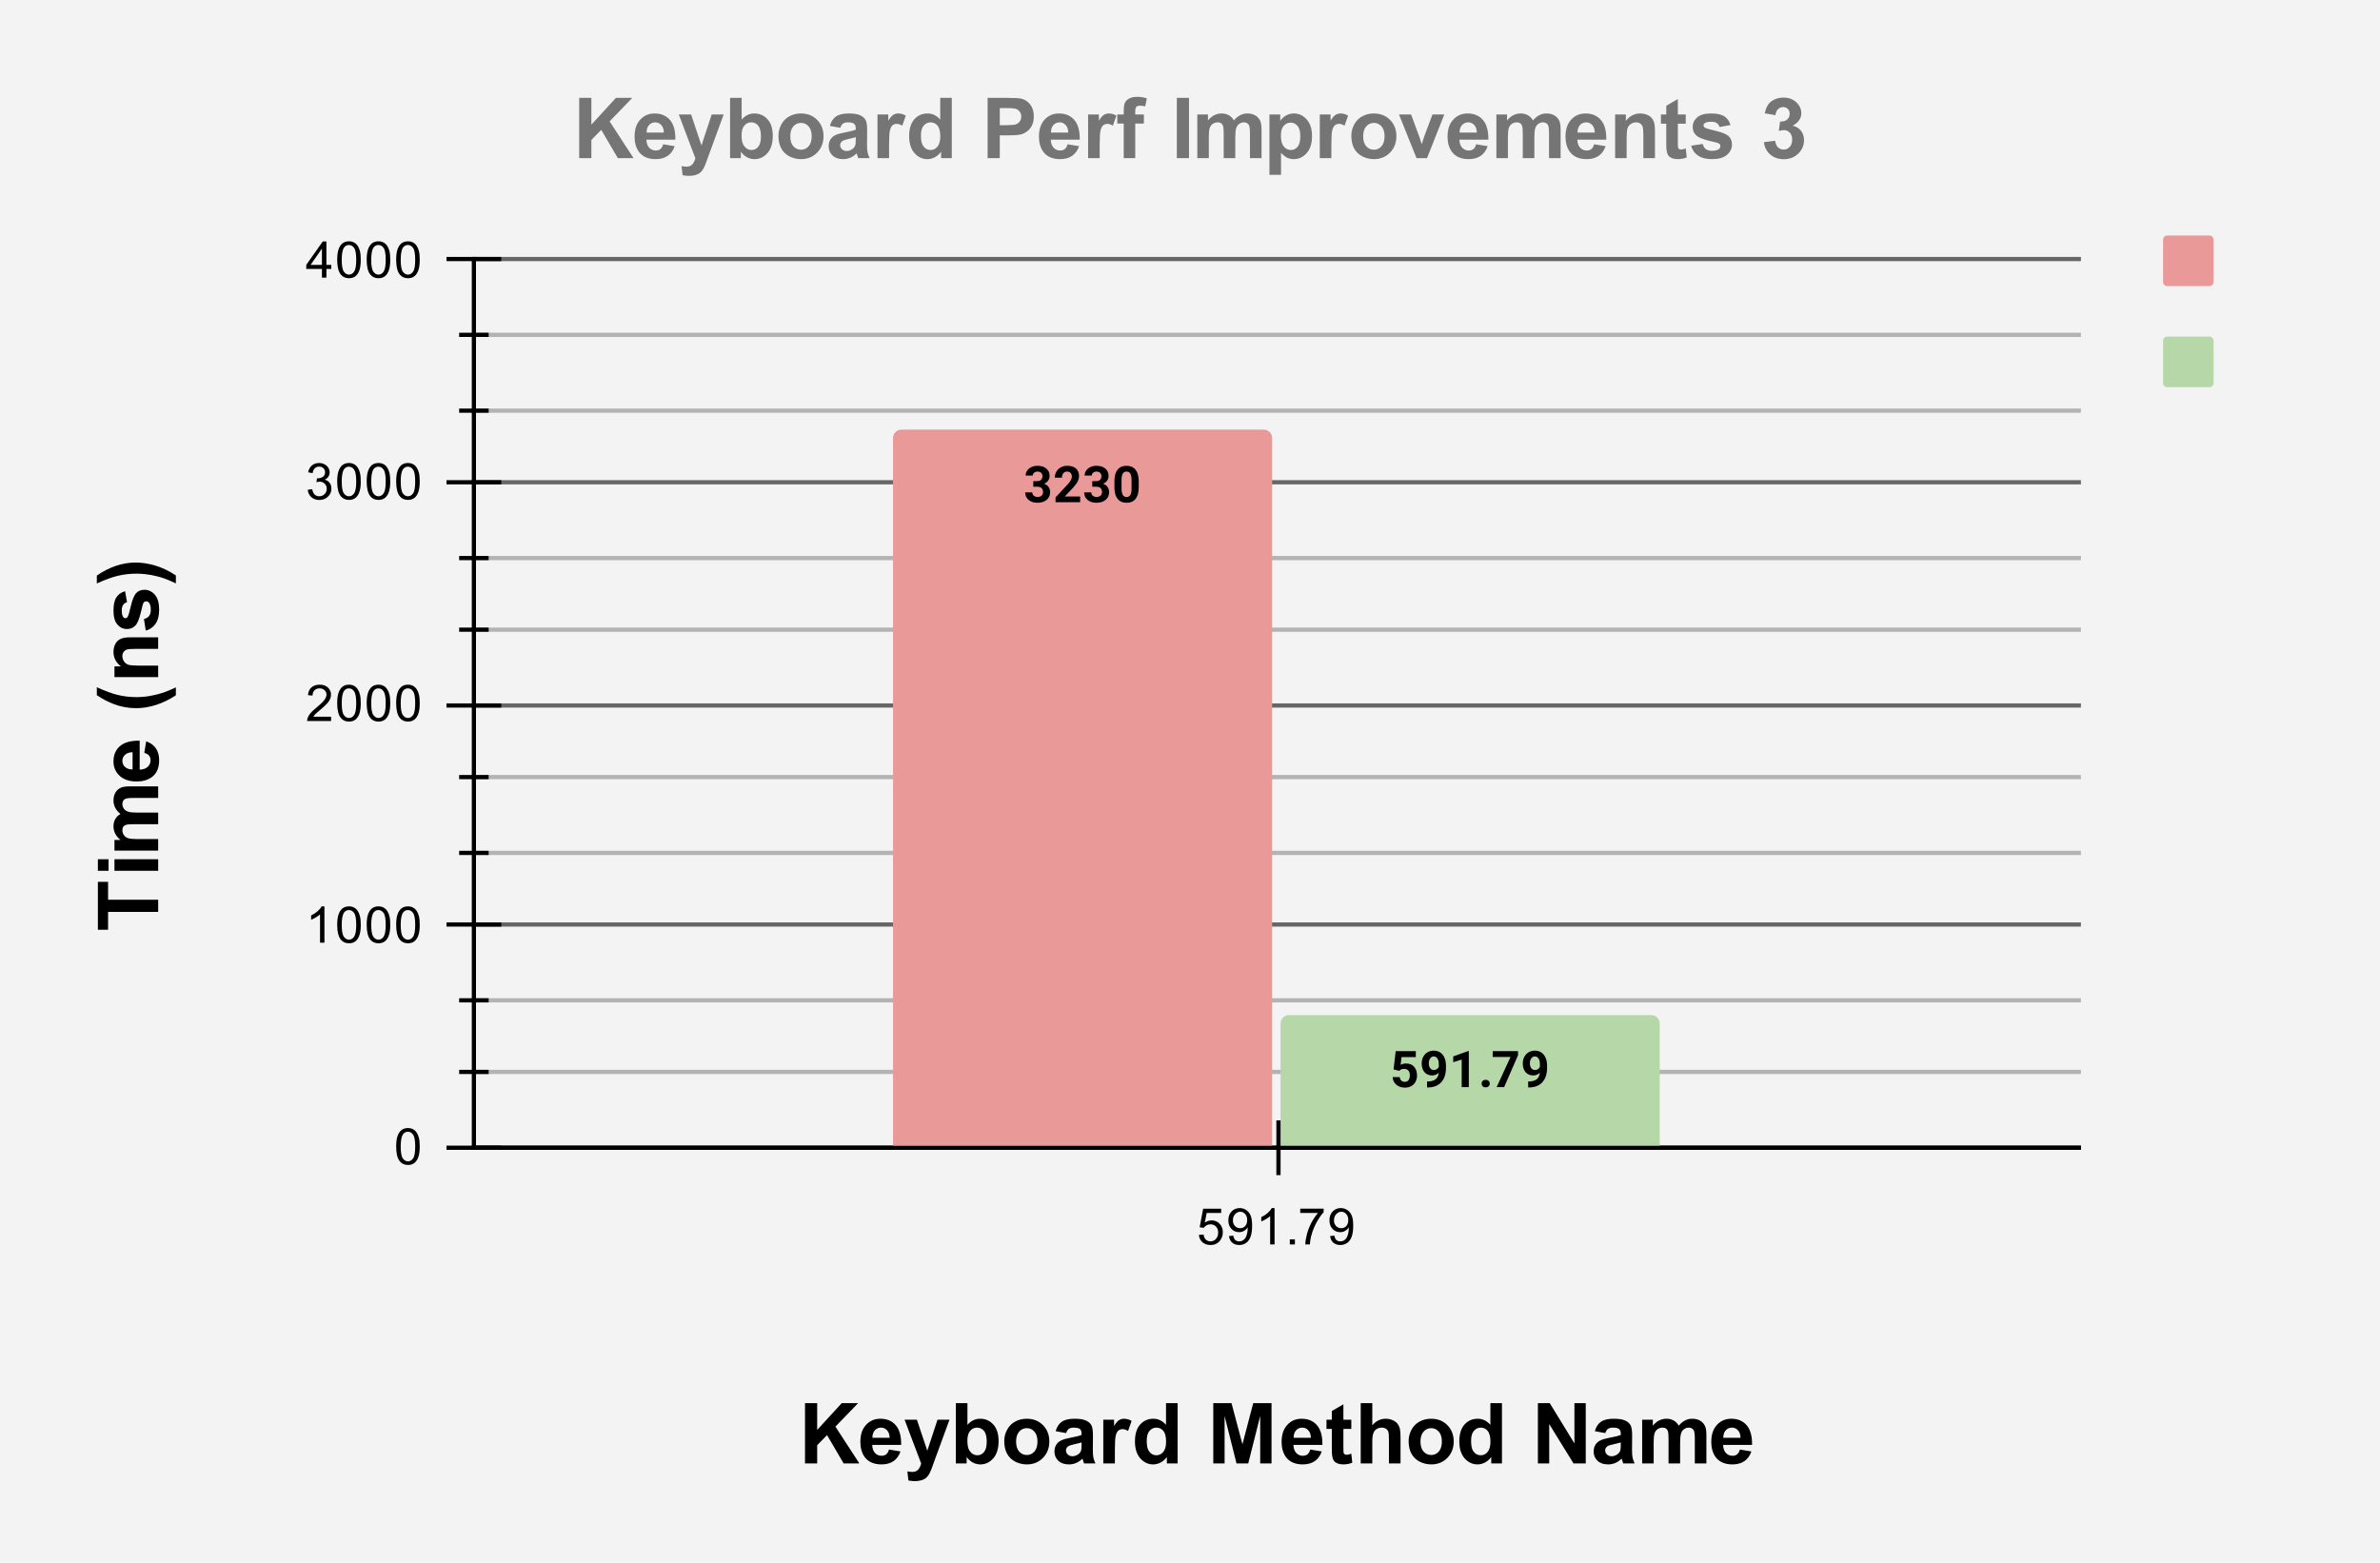 <svg version="1.1" viewBox="0.0 0.0 565.0 371.0" fill="none" stroke="none" stroke-linecap="square" stroke-miterlimit="10" width="565" height="371" xmlns:xlink="http://www.w3.org/1999/xlink" xmlns="http://www.w3.org/2000/svg"><path fill="#f3f3f3" d="M0 0L565.0 0L565.0 371.0L0 371.0L0 0Z" fill-rule="nonzero"/><path stroke="#272727" stroke-width="1.0" stroke-linecap="butt" d="M112.5 272.5L493.5 272.5" fill-rule="nonzero"/><path stroke="#666666" stroke-width="1.0" stroke-linecap="butt" d="M112.5 219.5L493.5 219.5" fill-rule="nonzero"/><path stroke="#666666" stroke-width="1.0" stroke-linecap="butt" d="M112.5 167.5L493.5 167.5" fill-rule="nonzero"/><path stroke="#666666" stroke-width="1.0" stroke-linecap="butt" d="M112.5 114.5L493.5 114.5" fill-rule="nonzero"/><path stroke="#666666" stroke-width="1.0" stroke-linecap="butt" d="M112.5 61.5L493.5 61.5" fill-rule="nonzero"/><path stroke="#b3b3b3" stroke-width="1.0" stroke-linecap="butt" d="M112.5 254.5L493.5 254.5" fill-rule="nonzero"/><path stroke="#b3b3b3" stroke-width="1.0" stroke-linecap="butt" d="M112.5 237.5L493.5 237.5" fill-rule="nonzero"/><path stroke="#b3b3b3" stroke-width="1.0" stroke-linecap="butt" d="M112.5 202.5L493.5 202.5" fill-rule="nonzero"/><path stroke="#b3b3b3" stroke-width="1.0" stroke-linecap="butt" d="M112.5 184.5L493.5 184.5" fill-rule="nonzero"/><path stroke="#b3b3b3" stroke-width="1.0" stroke-linecap="butt" d="M112.5 149.5L493.5 149.5" fill-rule="nonzero"/><path stroke="#b3b3b3" stroke-width="1.0" stroke-linecap="butt" d="M112.5 132.5L493.5 132.5" fill-rule="nonzero"/><path stroke="#b3b3b3" stroke-width="1.0" stroke-linecap="butt" d="M112.5 97.5L493.5 97.5" fill-rule="nonzero"/><path stroke="#b3b3b3" stroke-width="1.0" stroke-linecap="butt" d="M112.5 79.5L493.5 79.5" fill-rule="nonzero"/><path stroke="#000000" stroke-width="1.0" stroke-linecap="butt" d="M493.5 272.5L112.5 272.5" fill-rule="nonzero"/><path stroke="#000000" stroke-width="1.0" stroke-linecap="butt" d="M112.5 272.5L112.5 61.5" fill-rule="nonzero"/><clipPath id="id_0"><path d="M112.55 61.917L493.66 61.917L493.66 272.45L112.55 272.45L112.55 61.917Z" clip-rule="nonzero"/></clipPath><path stroke="#000000" stroke-width="2.0" stroke-linecap="butt" stroke-opacity="0.0" clip-path="url(#id_0)" d="M302.0 272.0L212.0 272.0L212.0 104.0C212.0 102.895 212.895 102.0 214.0 102.0L300.0 102.0C301.105 102.0 302.0 102.895 302.0 104.0Z" fill-rule="nonzero"/><path fill="#ea9999" clip-path="url(#id_0)" d="M302.0 272.0L212.0 272.0L212.0 104.0C212.0 102.895 212.895 102.0 214.0 102.0L300.0 102.0C301.105 102.0 302.0 102.895 302.0 104.0Z" fill-rule="nonzero"/><path stroke="#000000" stroke-width="2.0" stroke-linecap="butt" stroke-opacity="0.0" clip-path="url(#id_0)" d="M394.0 272.0L304.0 272.0L304.0 243.0C304.0 241.895 304.895 241.0 306.0 241.0L392.0 241.0C393.105 241.0 394.0 241.895 394.0 243.0Z" fill-rule="nonzero"/><path fill="#b6d7a8" clip-path="url(#id_0)" d="M394.0 272.0L304.0 272.0L304.0 243.0C304.0 241.895 304.895 241.0 306.0 241.0L392.0 241.0C393.105 241.0 394.0 241.895 394.0 243.0Z" fill-rule="nonzero"/><path stroke="#000000" stroke-width="1.0" stroke-linecap="butt" d="M303.5 278.5L303.5 266.5" fill-rule="nonzero"/><path stroke="#000000" stroke-width="1.0" stroke-linecap="butt" d="M109.5 254.5L115.5 254.5" fill-rule="nonzero"/><path stroke="#000000" stroke-width="1.0" stroke-linecap="butt" d="M109.5 237.5L115.5 237.5" fill-rule="nonzero"/><path stroke="#000000" stroke-width="1.0" stroke-linecap="butt" d="M109.5 202.5L115.5 202.5" fill-rule="nonzero"/><path stroke="#000000" stroke-width="1.0" stroke-linecap="butt" d="M109.5 184.5L115.5 184.5" fill-rule="nonzero"/><path stroke="#000000" stroke-width="1.0" stroke-linecap="butt" d="M109.5 149.5L115.5 149.5" fill-rule="nonzero"/><path stroke="#000000" stroke-width="1.0" stroke-linecap="butt" d="M109.5 132.5L115.5 132.5" fill-rule="nonzero"/><path stroke="#000000" stroke-width="1.0" stroke-linecap="butt" d="M109.5 97.5L115.5 97.5" fill-rule="nonzero"/><path stroke="#000000" stroke-width="1.0" stroke-linecap="butt" d="M109.5 79.5L115.5 79.5" fill-rule="nonzero"/><path stroke="#000000" stroke-width="1.0" stroke-linecap="butt" d="M106.5 272.5L118.5 272.5" fill-rule="nonzero"/><path stroke="#000000" stroke-width="1.0" stroke-linecap="butt" d="M106.5 219.5L118.5 219.5" fill-rule="nonzero"/><path stroke="#000000" stroke-width="1.0" stroke-linecap="butt" d="M106.5 167.5L118.5 167.5" fill-rule="nonzero"/><path stroke="#000000" stroke-width="1.0" stroke-linecap="butt" d="M106.5 114.5L118.5 114.5" fill-rule="nonzero"/><path stroke="#000000" stroke-width="1.0" stroke-linecap="butt" d="M106.5 61.5L118.5 61.5" fill-rule="nonzero"/><path stroke="#ea9999" stroke-width="3.0" stroke-linejoin="round" stroke-linecap="round" d="M245.297 114.229L246.203 114.229Q246.844 114.229 247.156 113.916Q247.469 113.588 247.469 113.057Q247.469 112.541 247.156 112.26Q246.859 111.963 246.312 111.963Q245.828 111.963 245.5 112.229Q245.172 112.494 245.172 112.916L243.484 112.916Q243.484 112.26 243.844 111.729Q244.203 111.197 244.844 110.901Q245.5 110.588 246.281 110.588Q247.625 110.588 248.391 111.244Q249.172 111.885 249.172 113.026Q249.172 113.619 248.812 114.119Q248.453 114.604 247.875 114.854Q248.594 115.119 248.938 115.635Q249.297 116.151 249.297 116.854Q249.297 117.994 248.469 118.682Q247.641 119.369 246.281 119.369Q245.0 119.369 244.188 118.697Q243.375 118.01 243.375 116.901L245.062 116.901Q245.062 117.385 245.422 117.697Q245.797 117.994 246.312 117.994Q246.922 117.994 247.266 117.682Q247.609 117.354 247.609 116.822Q247.609 115.557 246.203 115.557L245.297 115.557L245.297 114.229ZM256.422 119.244L250.578 119.244L250.578 118.088L253.344 115.135Q253.906 114.526 254.172 114.057Q254.453 113.588 254.453 113.182Q254.453 112.604 254.156 112.291Q253.875 111.963 253.344 111.963Q252.766 111.963 252.438 112.354Q252.109 112.744 252.109 113.401L250.406 113.401Q250.406 112.619 250.781 111.979Q251.156 111.322 251.828 110.963Q252.516 110.588 253.375 110.588Q254.688 110.588 255.422 111.229Q256.156 111.854 256.156 113.01Q256.156 113.651 255.828 114.307Q255.5 114.963 254.703 115.838L252.766 117.885L256.422 117.885L256.422 119.244ZM259.297 114.229L260.203 114.229Q260.844 114.229 261.156 113.916Q261.469 113.588 261.469 113.057Q261.469 112.541 261.156 112.26Q260.859 111.963 260.312 111.963Q259.828 111.963 259.5 112.229Q259.172 112.494 259.172 112.916L257.484 112.916Q257.484 112.26 257.844 111.729Q258.203 111.197 258.844 110.901Q259.5 110.588 260.281 110.588Q261.625 110.588 262.391 111.244Q263.172 111.885 263.172 113.026Q263.172 113.619 262.812 114.119Q262.453 114.604 261.875 114.854Q262.594 115.119 262.938 115.635Q263.297 116.151 263.297 116.854Q263.297 117.994 262.469 118.682Q261.641 119.369 260.281 119.369Q259.0 119.369 258.188 118.697Q257.375 118.01 257.375 116.901L259.062 116.901Q259.062 117.385 259.422 117.697Q259.797 117.994 260.312 117.994Q260.922 117.994 261.266 117.682Q261.609 117.354 261.609 116.822Q261.609 115.557 260.203 115.557L259.297 115.557L259.297 114.229ZM270.328 115.713Q270.328 117.479 269.594 118.432Q268.859 119.369 267.453 119.369Q266.047 119.369 265.312 118.447Q264.578 117.526 264.562 115.807L264.562 114.229Q264.562 112.447 265.297 111.526Q266.047 110.588 267.438 110.588Q268.828 110.588 269.562 111.51Q270.312 112.432 270.328 114.151L270.328 115.713ZM268.625 113.994Q268.625 112.932 268.328 112.447Q268.047 111.963 267.438 111.963Q266.844 111.963 266.547 112.432Q266.266 112.885 266.25 113.869L266.25 115.932Q266.25 116.979 266.531 117.494Q266.812 117.994 267.453 117.994Q268.062 117.994 268.344 117.51Q268.625 117.026 268.625 116.026L268.625 113.994Z" fill-rule="nonzero"/><path fill="#000000" d="M245.297 114.229L246.203 114.229Q246.844 114.229 247.156 113.916Q247.469 113.588 247.469 113.057Q247.469 112.541 247.156 112.26Q246.859 111.963 246.312 111.963Q245.828 111.963 245.5 112.229Q245.172 112.494 245.172 112.916L243.484 112.916Q243.484 112.26 243.844 111.729Q244.203 111.197 244.844 110.901Q245.5 110.588 246.281 110.588Q247.625 110.588 248.391 111.244Q249.172 111.885 249.172 113.026Q249.172 113.619 248.812 114.119Q248.453 114.604 247.875 114.854Q248.594 115.119 248.938 115.635Q249.297 116.151 249.297 116.854Q249.297 117.994 248.469 118.682Q247.641 119.369 246.281 119.369Q245.0 119.369 244.188 118.697Q243.375 118.01 243.375 116.901L245.062 116.901Q245.062 117.385 245.422 117.697Q245.797 117.994 246.312 117.994Q246.922 117.994 247.266 117.682Q247.609 117.354 247.609 116.822Q247.609 115.557 246.203 115.557L245.297 115.557L245.297 114.229ZM256.422 119.244L250.578 119.244L250.578 118.088L253.344 115.135Q253.906 114.526 254.172 114.057Q254.453 113.588 254.453 113.182Q254.453 112.604 254.156 112.291Q253.875 111.963 253.344 111.963Q252.766 111.963 252.438 112.354Q252.109 112.744 252.109 113.401L250.406 113.401Q250.406 112.619 250.781 111.979Q251.156 111.322 251.828 110.963Q252.516 110.588 253.375 110.588Q254.688 110.588 255.422 111.229Q256.156 111.854 256.156 113.01Q256.156 113.651 255.828 114.307Q255.5 114.963 254.703 115.838L252.766 117.885L256.422 117.885L256.422 119.244ZM259.297 114.229L260.203 114.229Q260.844 114.229 261.156 113.916Q261.469 113.588 261.469 113.057Q261.469 112.541 261.156 112.26Q260.859 111.963 260.312 111.963Q259.828 111.963 259.5 112.229Q259.172 112.494 259.172 112.916L257.484 112.916Q257.484 112.26 257.844 111.729Q258.203 111.197 258.844 110.901Q259.5 110.588 260.281 110.588Q261.625 110.588 262.391 111.244Q263.172 111.885 263.172 113.026Q263.172 113.619 262.812 114.119Q262.453 114.604 261.875 114.854Q262.594 115.119 262.938 115.635Q263.297 116.151 263.297 116.854Q263.297 117.994 262.469 118.682Q261.641 119.369 260.281 119.369Q259.0 119.369 258.188 118.697Q257.375 118.01 257.375 116.901L259.062 116.901Q259.062 117.385 259.422 117.697Q259.797 117.994 260.312 117.994Q260.922 117.994 261.266 117.682Q261.609 117.354 261.609 116.822Q261.609 115.557 260.203 115.557L259.297 115.557L259.297 114.229ZM270.328 115.713Q270.328 117.479 269.594 118.432Q268.859 119.369 267.453 119.369Q266.047 119.369 265.312 118.447Q264.578 117.526 264.562 115.807L264.562 114.229Q264.562 112.447 265.297 111.526Q266.047 110.588 267.438 110.588Q268.828 110.588 269.562 111.51Q270.312 112.432 270.328 114.151L270.328 115.713ZM268.625 113.994Q268.625 112.932 268.328 112.447Q268.047 111.963 267.438 111.963Q266.844 111.963 266.547 112.432Q266.266 112.885 266.25 113.869L266.25 115.932Q266.25 116.979 266.531 117.494Q266.812 117.994 267.453 117.994Q268.062 117.994 268.344 117.51Q268.625 117.026 268.625 116.026L268.625 113.994Z" fill-rule="nonzero"/><path stroke="#b6d7a8" stroke-width="3.0" stroke-linejoin="round" stroke-linecap="round" d="M330.828 253.899L331.328 249.571L336.109 249.571L336.109 250.977L332.719 250.977L332.5 252.821Q333.109 252.493 333.781 252.493Q335.0 252.493 335.688 253.258Q336.391 254.008 336.391 255.368Q336.391 256.196 336.031 256.852Q335.688 257.493 335.031 257.868Q334.391 258.227 333.5 258.227Q332.734 258.227 332.062 257.915Q331.406 257.586 331.016 257.024Q330.641 256.461 330.609 255.727L332.297 255.727Q332.344 256.258 332.656 256.555Q332.984 256.852 333.5 256.852Q334.078 256.852 334.375 256.446Q334.688 256.024 334.688 255.274Q334.688 254.54 334.328 254.165Q333.984 253.774 333.328 253.774Q332.719 253.774 332.344 254.086L332.188 254.243L330.828 253.899ZM341.547 254.696Q340.875 255.336 340.0 255.336Q338.859 255.336 338.172 254.571Q337.5 253.79 337.5 252.477Q337.5 251.633 337.859 250.93Q338.234 250.227 338.891 249.836Q339.547 249.446 340.375 249.446Q341.219 249.446 341.875 249.868Q342.531 250.29 342.891 251.086Q343.25 251.883 343.266 252.899L343.266 253.524Q343.266 255.665 342.203 256.883Q341.141 258.102 339.188 258.18L338.781 258.18L338.781 256.774L339.156 256.758Q341.359 256.665 341.547 254.696ZM340.406 254.04Q340.828 254.04 341.109 253.836Q341.406 253.618 341.562 253.321L341.562 252.633Q341.562 251.774 341.234 251.305Q340.906 250.821 340.359 250.821Q339.844 250.821 339.516 251.29Q339.188 251.743 339.188 252.446Q339.188 253.149 339.5 253.602Q339.828 254.04 340.406 254.04ZM348.688 258.102L347.0 258.102L347.0 251.571L344.984 252.196L344.984 250.821L348.516 249.555L348.688 249.555L348.688 258.102ZM351.734 257.274Q351.734 256.868 352.0 256.618Q352.281 256.368 352.688 256.368Q353.109 256.368 353.375 256.618Q353.656 256.868 353.656 257.274Q353.656 257.665 353.375 257.915Q353.109 258.165 352.688 258.165Q352.281 258.165 352.0 257.915Q351.734 257.665 351.734 257.274ZM360.375 250.524L357.078 258.102L355.297 258.102L358.594 250.946L354.359 250.946L354.359 249.571L360.375 249.571L360.375 250.524ZM365.547 254.696Q364.875 255.336 364.0 255.336Q362.859 255.336 362.172 254.571Q361.5 253.79 361.5 252.477Q361.5 251.633 361.859 250.93Q362.234 250.227 362.891 249.836Q363.547 249.446 364.375 249.446Q365.219 249.446 365.875 249.868Q366.531 250.29 366.891 251.086Q367.25 251.883 367.266 252.899L367.266 253.524Q367.266 255.665 366.203 256.883Q365.141 258.102 363.188 258.18L362.781 258.18L362.781 256.774L363.156 256.758Q365.359 256.665 365.547 254.696ZM364.406 254.04Q364.828 254.04 365.109 253.836Q365.406 253.618 365.562 253.321L365.562 252.633Q365.562 251.774 365.234 251.305Q364.906 250.821 364.359 250.821Q363.844 250.821 363.516 251.29Q363.188 251.743 363.188 252.446Q363.188 253.149 363.5 253.602Q363.828 254.04 364.406 254.04Z" fill-rule="nonzero"/><path fill="#000000" d="M330.828 253.899L331.328 249.571L336.109 249.571L336.109 250.977L332.719 250.977L332.5 252.821Q333.109 252.493 333.781 252.493Q335.0 252.493 335.688 253.258Q336.391 254.008 336.391 255.368Q336.391 256.196 336.031 256.852Q335.688 257.493 335.031 257.868Q334.391 258.227 333.5 258.227Q332.734 258.227 332.062 257.915Q331.406 257.586 331.016 257.024Q330.641 256.461 330.609 255.727L332.297 255.727Q332.344 256.258 332.656 256.555Q332.984 256.852 333.5 256.852Q334.078 256.852 334.375 256.446Q334.688 256.024 334.688 255.274Q334.688 254.54 334.328 254.165Q333.984 253.774 333.328 253.774Q332.719 253.774 332.344 254.086L332.188 254.243L330.828 253.899ZM341.547 254.696Q340.875 255.336 340.0 255.336Q338.859 255.336 338.172 254.571Q337.5 253.79 337.5 252.477Q337.5 251.633 337.859 250.93Q338.234 250.227 338.891 249.836Q339.547 249.446 340.375 249.446Q341.219 249.446 341.875 249.868Q342.531 250.29 342.891 251.086Q343.25 251.883 343.266 252.899L343.266 253.524Q343.266 255.665 342.203 256.883Q341.141 258.102 339.188 258.18L338.781 258.18L338.781 256.774L339.156 256.758Q341.359 256.665 341.547 254.696ZM340.406 254.04Q340.828 254.04 341.109 253.836Q341.406 253.618 341.562 253.321L341.562 252.633Q341.562 251.774 341.234 251.305Q340.906 250.821 340.359 250.821Q339.844 250.821 339.516 251.29Q339.188 251.743 339.188 252.446Q339.188 253.149 339.5 253.602Q339.828 254.04 340.406 254.04ZM348.688 258.102L347.0 258.102L347.0 251.571L344.984 252.196L344.984 250.821L348.516 249.555L348.688 249.555L348.688 258.102ZM351.734 257.274Q351.734 256.868 352.0 256.618Q352.281 256.368 352.688 256.368Q353.109 256.368 353.375 256.618Q353.656 256.868 353.656 257.274Q353.656 257.665 353.375 257.915Q353.109 258.165 352.688 258.165Q352.281 258.165 352.0 257.915Q351.734 257.665 351.734 257.274ZM360.375 250.524L357.078 258.102L355.297 258.102L358.594 250.946L354.359 250.946L354.359 249.571L360.375 249.571L360.375 250.524ZM365.547 254.696Q364.875 255.336 364.0 255.336Q362.859 255.336 362.172 254.571Q361.5 253.79 361.5 252.477Q361.5 251.633 361.859 250.93Q362.234 250.227 362.891 249.836Q363.547 249.446 364.375 249.446Q365.219 249.446 365.875 249.868Q366.531 250.29 366.891 251.086Q367.25 251.883 367.266 252.899L367.266 253.524Q367.266 255.665 366.203 256.883Q365.141 258.102 363.188 258.18L362.781 258.18L362.781 256.774L363.156 256.758Q365.359 256.665 365.547 254.696ZM364.406 254.04Q364.828 254.04 365.109 253.836Q365.406 253.618 365.562 253.321L365.562 252.633Q365.562 251.774 365.234 251.305Q364.906 250.821 364.359 250.821Q363.844 250.821 363.516 251.29Q363.188 251.743 363.188 252.446Q363.188 253.149 363.5 253.602Q363.828 254.04 364.406 254.04Z" fill-rule="nonzero"/><path fill="#000000" d="M191.105 347.45L191.105 333.137L193.996 333.137L193.996 339.497L199.824 333.137L203.714 333.137L198.324 338.716L204.011 347.45L200.277 347.45L196.339 340.731L193.996 343.122L193.996 347.45L191.105 347.45ZM211.042 344.153L213.777 344.606Q213.261 346.106 212.121 346.903Q210.98 347.684 209.277 347.684Q206.558 347.684 205.261 345.919Q204.246 344.497 204.246 342.341Q204.246 339.762 205.589 338.309Q206.933 336.841 208.996 336.841Q211.308 336.841 212.636 338.372Q213.98 339.903 213.933 343.059L207.058 343.059Q207.089 344.278 207.714 344.966Q208.355 345.637 209.292 345.637Q209.949 345.637 210.386 345.294Q210.824 344.934 211.042 344.153ZM211.199 341.372Q211.167 340.184 210.574 339.575Q209.996 338.95 209.167 338.95Q208.261 338.95 207.683 339.591Q207.089 340.247 207.105 341.372L211.199 341.372ZM214.746 337.075L217.667 337.075L220.136 344.434L222.558 337.075L225.402 337.075L221.746 347.059L221.089 348.872Q220.73 349.778 220.402 350.247Q220.074 350.731 219.652 351.028Q219.23 351.325 218.605 351.481Q217.98 351.653 217.199 351.653Q216.417 351.653 215.652 351.497L215.402 349.341Q216.058 349.466 216.574 349.466Q217.527 349.466 217.98 348.903Q218.449 348.356 218.683 347.481L214.746 337.075ZM226.917 347.45L226.917 333.137L229.667 333.137L229.667 338.294Q230.933 336.841 232.683 336.841Q234.574 336.841 235.808 338.216Q237.058 339.591 237.058 342.153Q237.058 344.809 235.792 346.247Q234.527 347.684 232.714 347.684Q231.824 347.684 230.964 347.247Q230.105 346.794 229.48 345.919L229.48 347.45L226.917 347.45ZM229.652 342.044Q229.652 343.653 230.152 344.419Q230.871 345.512 232.058 345.512Q232.964 345.512 233.605 344.747Q234.246 343.966 234.246 342.294Q234.246 340.512 233.589 339.731Q232.949 338.95 231.949 338.95Q230.964 338.95 230.308 339.716Q229.652 340.481 229.652 342.044ZM238.402 342.122Q238.402 340.747 239.074 339.466Q239.761 338.184 240.996 337.512Q242.23 336.841 243.746 336.841Q246.105 336.841 247.605 338.372Q249.105 339.903 249.105 342.231Q249.105 344.591 247.589 346.137Q246.074 347.684 243.761 347.684Q242.339 347.684 241.042 347.044Q239.761 346.387 239.074 345.153Q238.402 343.903 238.402 342.122ZM241.214 342.262Q241.214 343.809 241.949 344.637Q242.683 345.45 243.761 345.45Q244.839 345.45 245.558 344.637Q246.292 343.809 246.292 342.247Q246.292 340.716 245.558 339.903Q244.839 339.075 243.761 339.075Q242.683 339.075 241.949 339.903Q241.214 340.716 241.214 342.262ZM253.089 340.247L250.605 339.794Q251.027 338.294 252.042 337.575Q253.074 336.841 255.089 336.841Q256.933 336.841 257.824 337.278Q258.73 337.716 259.089 338.387Q259.464 339.044 259.464 340.841L259.433 344.044Q259.433 345.403 259.558 346.059Q259.699 346.7 260.058 347.45L257.339 347.45Q257.23 347.169 257.074 346.637Q257.011 346.387 256.98 346.309Q256.277 346.997 255.464 347.341Q254.667 347.684 253.761 347.684Q252.167 347.684 251.246 346.825Q250.324 345.95 250.324 344.622Q250.324 343.731 250.73 343.044Q251.152 342.356 251.902 341.997Q252.667 341.622 254.105 341.356Q256.027 340.997 256.761 340.684L256.761 340.403Q256.761 339.622 256.371 339.294Q255.98 338.95 254.902 338.95Q254.167 338.95 253.746 339.231Q253.339 339.512 253.089 340.247ZM256.761 342.466Q256.23 342.637 255.089 342.887Q253.949 343.137 253.605 343.372Q253.058 343.747 253.058 344.341Q253.058 344.903 253.48 345.325Q253.917 345.747 254.589 345.747Q255.324 345.747 255.996 345.262Q256.496 344.887 256.652 344.356Q256.761 343.997 256.761 343.012L256.761 342.466ZM264.667 347.45L261.917 347.45L261.917 337.075L264.48 337.075L264.48 338.559Q265.121 337.512 265.636 337.184Q266.167 336.841 266.839 336.841Q267.777 336.841 268.636 337.356L267.792 339.747Q267.105 339.309 266.511 339.309Q265.933 339.309 265.527 339.622Q265.121 339.934 264.886 340.778Q264.667 341.606 264.667 344.247L264.667 347.45ZM279.558 347.45L277.011 347.45L277.011 345.919Q276.371 346.809 275.496 347.247Q274.636 347.684 273.761 347.684Q271.98 347.684 270.699 346.247Q269.433 344.809 269.433 342.231Q269.433 339.591 270.667 338.216Q271.902 336.841 273.808 336.841Q275.542 336.841 276.808 338.294L276.808 333.137L279.558 333.137L279.558 347.45ZM272.23 342.044Q272.23 343.7 272.683 344.434Q273.355 345.512 274.542 345.512Q275.496 345.512 276.152 344.716Q276.824 343.903 276.824 342.309Q276.824 340.512 276.167 339.731Q275.527 338.95 274.527 338.95Q273.542 338.95 272.886 339.731Q272.23 340.497 272.23 342.044ZM288.027 347.45L288.027 333.137L292.355 333.137L294.949 342.903L297.511 333.137L301.855 333.137L301.855 347.45L299.167 347.45L299.167 336.184L296.324 347.45L293.542 347.45L290.714 336.184L290.714 347.45L288.027 347.45ZM311.042 344.153L313.777 344.606Q313.261 346.106 312.121 346.903Q310.98 347.684 309.277 347.684Q306.558 347.684 305.261 345.919Q304.246 344.497 304.246 342.341Q304.246 339.762 305.589 338.309Q306.933 336.841 308.996 336.841Q311.308 336.841 312.636 338.372Q313.98 339.903 313.933 343.059L307.058 343.059Q307.089 344.278 307.714 344.966Q308.355 345.637 309.292 345.637Q309.949 345.637 310.386 345.294Q310.824 344.934 311.042 344.153ZM311.199 341.372Q311.167 340.184 310.574 339.575Q309.996 338.95 309.167 338.95Q308.261 338.95 307.683 339.591Q307.089 340.247 307.105 341.372L311.199 341.372ZM320.792 337.075L320.792 339.262L318.917 339.262L318.917 343.45Q318.917 344.716 318.964 344.934Q319.027 345.137 319.214 345.278Q319.417 345.403 319.683 345.403Q320.058 345.403 320.792 345.137L321.027 347.278Q320.058 347.684 318.855 347.684Q318.105 347.684 317.511 347.434Q316.917 347.184 316.636 346.794Q316.371 346.387 316.261 345.716Q316.167 345.247 316.167 343.794L316.167 339.262L314.902 339.262L314.902 337.075L316.167 337.075L316.167 335.012L318.917 333.419L318.917 337.075L320.792 337.075ZM325.777 333.137L325.777 338.403Q327.105 336.841 328.949 336.841Q329.902 336.841 330.652 337.2Q331.417 337.544 331.808 338.091Q332.199 338.637 332.339 339.309Q332.48 339.966 332.48 341.372L332.48 347.45L329.73 347.45L329.73 341.966Q329.73 340.341 329.574 339.903Q329.417 339.466 329.011 339.216Q328.621 338.95 328.027 338.95Q327.355 338.95 326.808 339.278Q326.277 339.606 326.027 340.278Q325.777 340.95 325.777 342.247L325.777 347.45L323.027 347.45L323.027 333.137L325.777 333.137ZM334.402 342.122Q334.402 340.747 335.074 339.466Q335.761 338.184 336.996 337.512Q338.23 336.841 339.746 336.841Q342.105 336.841 343.605 338.372Q345.105 339.903 345.105 342.231Q345.105 344.591 343.589 346.137Q342.074 347.684 339.761 347.684Q338.339 347.684 337.042 347.044Q335.761 346.387 335.074 345.153Q334.402 343.903 334.402 342.122ZM337.214 342.262Q337.214 343.809 337.949 344.637Q338.683 345.45 339.761 345.45Q340.839 345.45 341.558 344.637Q342.292 343.809 342.292 342.247Q342.292 340.716 341.558 339.903Q340.839 339.075 339.761 339.075Q338.683 339.075 337.949 339.903Q337.214 340.716 337.214 342.262ZM356.558 347.45L354.011 347.45L354.011 345.919Q353.371 346.809 352.496 347.247Q351.636 347.684 350.761 347.684Q348.98 347.684 347.699 346.247Q346.433 344.809 346.433 342.231Q346.433 339.591 347.667 338.216Q348.902 336.841 350.808 336.841Q352.542 336.841 353.808 338.294L353.808 333.137L356.558 333.137L356.558 347.45ZM349.23 342.044Q349.23 343.7 349.683 344.434Q350.355 345.512 351.542 345.512Q352.496 345.512 353.152 344.716Q353.824 343.903 353.824 342.309Q353.824 340.512 353.167 339.731Q352.527 338.95 351.527 338.95Q350.542 338.95 349.886 339.731Q349.23 340.497 349.23 342.044ZM365.089 347.45L365.089 333.137L367.902 333.137L373.761 342.7L373.761 333.137L376.449 333.137L376.449 347.45L373.542 347.45L367.777 338.106L367.777 347.45L365.089 347.45ZM381.089 340.247L378.605 339.794Q379.027 338.294 380.042 337.575Q381.074 336.841 383.089 336.841Q384.933 336.841 385.824 337.278Q386.73 337.716 387.089 338.387Q387.464 339.044 387.464 340.841L387.433 344.044Q387.433 345.403 387.558 346.059Q387.699 346.7 388.058 347.45L385.339 347.45Q385.23 347.169 385.074 346.637Q385.011 346.387 384.98 346.309Q384.277 346.997 383.464 347.341Q382.667 347.684 381.761 347.684Q380.167 347.684 379.246 346.825Q378.324 345.95 378.324 344.622Q378.324 343.731 378.73 343.044Q379.152 342.356 379.902 341.997Q380.667 341.622 382.105 341.356Q384.027 340.997 384.761 340.684L384.761 340.403Q384.761 339.622 384.371 339.294Q383.98 338.95 382.902 338.95Q382.167 338.95 381.746 339.231Q381.339 339.512 381.089 340.247ZM384.761 342.466Q384.23 342.637 383.089 342.887Q381.949 343.137 381.605 343.372Q381.058 343.747 381.058 344.341Q381.058 344.903 381.48 345.325Q381.917 345.747 382.589 345.747Q383.324 345.747 383.996 345.262Q384.496 344.887 384.652 344.356Q384.761 343.997 384.761 343.012L384.761 342.466ZM389.839 337.075L392.371 337.075L392.371 338.497Q393.73 336.841 395.605 336.841Q396.589 336.841 397.324 337.262Q398.058 337.669 398.527 338.497Q399.214 337.669 399.996 337.262Q400.792 336.841 401.699 336.841Q402.839 336.841 403.621 337.309Q404.417 337.778 404.808 338.669Q405.089 339.341 405.089 340.825L405.089 347.45L402.339 347.45L402.339 341.528Q402.339 339.981 402.058 339.528Q401.683 338.95 400.886 338.95Q400.308 338.95 399.792 339.309Q399.292 339.653 399.074 340.325Q398.855 340.997 398.855 342.466L398.855 347.45L396.105 347.45L396.105 341.762Q396.105 340.247 395.949 339.809Q395.808 339.372 395.496 339.169Q395.199 338.95 394.667 338.95Q394.042 338.95 393.527 339.294Q393.027 339.622 392.792 340.278Q392.574 340.919 392.574 342.403L392.574 347.45L389.839 347.45L389.839 337.075ZM413.042 344.153L415.777 344.606Q415.261 346.106 414.121 346.903Q412.98 347.684 411.277 347.684Q408.558 347.684 407.261 345.919Q406.246 344.497 406.246 342.341Q406.246 339.762 407.589 338.309Q408.933 336.841 410.996 336.841Q413.308 336.841 414.636 338.372Q415.98 339.903 415.933 343.059L409.058 343.059Q409.089 344.278 409.714 344.966Q410.355 345.637 411.292 345.637Q411.949 345.637 412.386 345.294Q412.824 344.934 413.042 344.153ZM413.199 341.372Q413.167 340.184 412.574 339.575Q411.996 338.95 411.167 338.95Q410.261 338.95 409.683 339.591Q409.089 340.247 409.105 341.372L413.199 341.372Z" fill-rule="nonzero"/><path fill="#000000" d="M37.55 216.511L25.659 216.511L25.659 220.746L23.238 220.746L23.238 209.371L25.659 209.371L25.659 213.621L37.55 213.621L37.55 216.511ZM25.769 206.746L23.238 206.746L23.238 203.996L25.769 203.996L25.769 206.746ZM37.55 206.746L27.175 206.746L27.175 203.996L37.55 203.996L37.55 206.746ZM27.175 201.949L27.175 199.418L28.597 199.418Q26.941 198.058 26.941 196.183Q26.941 195.199 27.363 194.465Q27.769 193.73 28.597 193.261Q27.769 192.574 27.363 191.793Q26.941 190.996 26.941 190.09Q26.941 188.949 27.409 188.168Q27.878 187.371 28.769 186.98Q29.441 186.699 30.925 186.699L37.55 186.699L37.55 189.449L31.628 189.449Q30.081 189.449 29.628 189.73Q29.05 190.105 29.05 190.902Q29.05 191.48 29.409 191.996Q29.753 192.496 30.425 192.715Q31.097 192.933 32.566 192.933L37.55 192.933L37.55 195.683L31.863 195.683Q30.347 195.683 29.909 195.84Q29.472 195.98 29.269 196.293Q29.05 196.59 29.05 197.121Q29.05 197.746 29.394 198.261Q29.722 198.761 30.378 198.996Q31.019 199.215 32.503 199.215L37.55 199.215L37.55 201.949L27.175 201.949ZM34.253 178.746L34.706 176.011Q36.206 176.527 37.003 177.668Q37.784 178.808 37.784 180.511Q37.784 183.23 36.019 184.527Q34.597 185.543 32.441 185.543Q29.863 185.543 28.409 184.199Q26.941 182.855 26.941 180.793Q26.941 178.48 28.472 177.152Q30.003 175.808 33.159 175.855L33.159 182.73Q34.378 182.699 35.066 182.074Q35.738 181.433 35.738 180.496Q35.738 179.84 35.394 179.402Q35.034 178.965 34.253 178.746ZM31.472 178.59Q30.284 178.621 29.675 179.215Q29.05 179.793 29.05 180.621Q29.05 181.527 29.691 182.105Q30.347 182.699 31.472 182.683L31.472 178.59ZM41.753 163.199L41.753 165.074Q39.503 166.574 37.081 167.355Q34.644 168.136 32.363 168.136Q29.534 168.136 27.019 167.168Q24.831 166.324 22.988 165.043L22.988 163.168Q25.941 164.511 28.019 165.011Q30.097 165.511 32.425 165.511Q34.019 165.511 35.706 165.215Q37.378 164.918 38.894 164.402Q39.894 164.058 41.753 163.199ZM37.55 151.308L37.55 154.058L32.253 154.058Q30.581 154.058 30.097 154.23Q29.597 154.402 29.331 154.808Q29.05 155.199 29.05 155.761Q29.05 156.465 29.441 157.043Q29.831 157.605 30.472 157.824Q31.113 158.027 32.847 158.027L37.55 158.027L37.55 160.761L27.175 160.761L27.175 158.215L28.706 158.215Q26.941 156.855 26.941 154.793Q26.941 153.886 27.269 153.136Q27.597 152.386 28.113 152.011Q28.613 151.621 29.269 151.465Q29.909 151.308 31.097 151.308L37.55 151.308ZM34.597 149.715L34.175 146.965Q34.972 146.777 35.394 146.246Q35.8 145.715 35.8 144.746Q35.8 143.683 35.409 143.136Q35.144 142.777 34.675 142.777Q34.363 142.777 34.159 142.98Q33.972 143.183 33.8 143.886Q33.066 147.215 32.456 148.105Q31.628 149.34 30.128 149.34Q28.784 149.34 27.863 148.277Q26.941 147.199 26.941 144.965Q26.941 142.84 27.644 141.808Q28.331 140.761 29.691 140.371L30.159 142.965Q29.566 143.136 29.238 143.605Q28.909 144.058 28.909 144.918Q28.909 145.996 29.222 146.465Q29.441 146.777 29.769 146.777Q30.066 146.777 30.269 146.511Q30.55 146.136 31.05 143.949Q31.55 141.761 32.269 140.886Q33.003 140.027 34.3 140.027Q35.738 140.027 36.769 141.215Q37.784 142.402 37.784 144.746Q37.784 146.855 36.925 148.105Q36.066 149.34 34.597 149.715ZM41.753 138.511Q40.019 137.699 39.081 137.371Q38.159 137.027 36.956 136.746Q35.738 136.465 34.659 136.34Q33.566 136.199 32.425 136.199Q30.097 136.199 28.019 136.699Q25.941 137.183 22.988 138.527L22.988 136.668Q25.081 135.183 27.441 134.371Q29.8 133.558 32.222 133.558Q34.253 133.558 36.597 134.199Q39.206 134.933 41.753 136.621L41.753 138.511Z" fill-rule="nonzero"/><path fill="#000000" d="M94.05 272.216Q94.05 270.684 94.362 269.762Q94.675 268.825 95.284 268.325Q95.909 267.825 96.847 267.825Q97.534 267.825 98.05 268.106Q98.581 268.387 98.925 268.919Q99.269 269.434 99.456 270.184Q99.644 270.934 99.644 272.216Q99.644 273.731 99.331 274.653Q99.034 275.575 98.409 276.091Q97.8 276.591 96.847 276.591Q95.612 276.591 94.894 275.7Q94.05 274.637 94.05 272.216ZM95.128 272.216Q95.128 274.325 95.628 275.028Q96.128 275.731 96.847 275.731Q97.581 275.731 98.066 275.028Q98.566 274.325 98.566 272.216Q98.566 270.091 98.066 269.403Q97.581 268.7 96.831 268.7Q96.112 268.7 95.675 269.309Q95.128 270.091 95.128 272.216Z" fill-rule="nonzero"/><path fill="#000000" d="M77.019 223.817L75.972 223.817L75.972 217.098Q75.581 217.457 74.956 217.832Q74.347 218.192 73.862 218.364L73.862 217.348Q74.737 216.926 75.394 216.348Q76.066 215.754 76.347 215.192L77.019 215.192L77.019 223.817ZM80.05 219.582Q80.05 218.051 80.362 217.129Q80.675 216.192 81.284 215.692Q81.909 215.192 82.847 215.192Q83.534 215.192 84.05 215.473Q84.581 215.754 84.925 216.285Q85.269 216.801 85.456 217.551Q85.644 218.301 85.644 219.582Q85.644 221.098 85.331 222.02Q85.034 222.942 84.409 223.457Q83.8 223.957 82.847 223.957Q81.612 223.957 80.894 223.067Q80.05 222.004 80.05 219.582ZM81.128 219.582Q81.128 221.692 81.628 222.395Q82.128 223.098 82.847 223.098Q83.581 223.098 84.066 222.395Q84.566 221.692 84.566 219.582Q84.566 217.457 84.066 216.77Q83.581 216.067 82.831 216.067Q82.112 216.067 81.675 216.676Q81.128 217.457 81.128 219.582ZM87.05 219.582Q87.05 218.051 87.362 217.129Q87.675 216.192 88.284 215.692Q88.909 215.192 89.847 215.192Q90.534 215.192 91.05 215.473Q91.581 215.754 91.925 216.285Q92.269 216.801 92.456 217.551Q92.644 218.301 92.644 219.582Q92.644 221.098 92.331 222.02Q92.034 222.942 91.409 223.457Q90.8 223.957 89.847 223.957Q88.612 223.957 87.894 223.067Q87.05 222.004 87.05 219.582ZM88.128 219.582Q88.128 221.692 88.628 222.395Q89.128 223.098 89.847 223.098Q90.581 223.098 91.066 222.395Q91.566 221.692 91.566 219.582Q91.566 217.457 91.066 216.77Q90.581 216.067 89.831 216.067Q89.112 216.067 88.675 216.676Q88.128 217.457 88.128 219.582ZM94.05 219.582Q94.05 218.051 94.362 217.129Q94.675 216.192 95.284 215.692Q95.909 215.192 96.847 215.192Q97.534 215.192 98.05 215.473Q98.581 215.754 98.925 216.285Q99.269 216.801 99.456 217.551Q99.644 218.301 99.644 219.582Q99.644 221.098 99.331 222.02Q99.034 222.942 98.409 223.457Q97.8 223.957 96.847 223.957Q95.612 223.957 94.894 223.067Q94.05 222.004 94.05 219.582ZM95.128 219.582Q95.128 221.692 95.628 222.395Q96.128 223.098 96.847 223.098Q97.581 223.098 98.066 222.395Q98.566 221.692 98.566 219.582Q98.566 217.457 98.066 216.77Q97.581 216.067 96.831 216.067Q96.112 216.067 95.675 216.676Q95.128 217.457 95.128 219.582Z" fill-rule="nonzero"/><path fill="#000000" d="M78.597 170.168L78.597 171.183L72.909 171.183Q72.909 170.808 73.034 170.449Q73.253 169.871 73.722 169.308Q74.206 168.746 75.112 168.011Q76.519 166.855 77.003 166.183Q77.503 165.511 77.503 164.918Q77.503 164.293 77.05 163.871Q76.597 163.433 75.878 163.433Q75.112 163.433 74.659 163.886Q74.206 164.34 74.191 165.152L73.112 165.043Q73.222 163.824 73.941 163.199Q74.675 162.558 75.909 162.558Q77.144 162.558 77.862 163.246Q78.581 163.933 78.581 164.949Q78.581 165.465 78.362 165.965Q78.159 166.449 77.659 167.011Q77.175 167.558 76.05 168.511Q75.097 169.308 74.816 169.605Q74.55 169.886 74.378 170.168L78.597 170.168ZM80.05 166.949Q80.05 165.418 80.362 164.496Q80.675 163.558 81.284 163.058Q81.909 162.558 82.847 162.558Q83.534 162.558 84.05 162.84Q84.581 163.121 84.925 163.652Q85.269 164.168 85.456 164.918Q85.644 165.668 85.644 166.949Q85.644 168.465 85.331 169.386Q85.034 170.308 84.409 170.824Q83.8 171.324 82.847 171.324Q81.612 171.324 80.894 170.433Q80.05 169.371 80.05 166.949ZM81.128 166.949Q81.128 169.058 81.628 169.761Q82.128 170.465 82.847 170.465Q83.581 170.465 84.066 169.761Q84.566 169.058 84.566 166.949Q84.566 164.824 84.066 164.136Q83.581 163.433 82.831 163.433Q82.112 163.433 81.675 164.043Q81.128 164.824 81.128 166.949ZM87.05 166.949Q87.05 165.418 87.362 164.496Q87.675 163.558 88.284 163.058Q88.909 162.558 89.847 162.558Q90.534 162.558 91.05 162.84Q91.581 163.121 91.925 163.652Q92.269 164.168 92.456 164.918Q92.644 165.668 92.644 166.949Q92.644 168.465 92.331 169.386Q92.034 170.308 91.409 170.824Q90.8 171.324 89.847 171.324Q88.612 171.324 87.894 170.433Q87.05 169.371 87.05 166.949ZM88.128 166.949Q88.128 169.058 88.628 169.761Q89.128 170.465 89.847 170.465Q90.581 170.465 91.066 169.761Q91.566 169.058 91.566 166.949Q91.566 164.824 91.066 164.136Q90.581 163.433 89.831 163.433Q89.112 163.433 88.675 164.043Q88.128 164.824 88.128 166.949ZM94.05 166.949Q94.05 165.418 94.362 164.496Q94.675 163.558 95.284 163.058Q95.909 162.558 96.847 162.558Q97.534 162.558 98.05 162.84Q98.581 163.121 98.925 163.652Q99.269 164.168 99.456 164.918Q99.644 165.668 99.644 166.949Q99.644 168.465 99.331 169.386Q99.034 170.308 98.409 170.824Q97.8 171.324 96.847 171.324Q95.612 171.324 94.894 170.433Q94.05 169.371 94.05 166.949ZM95.128 166.949Q95.128 169.058 95.628 169.761Q96.128 170.465 96.847 170.465Q97.581 170.465 98.066 169.761Q98.566 169.058 98.566 166.949Q98.566 164.824 98.066 164.136Q97.581 163.433 96.831 163.433Q96.112 163.433 95.675 164.043Q95.128 164.824 95.128 166.949Z" fill-rule="nonzero"/><path fill="#000000" d="M73.05 116.284L74.112 116.144Q74.284 117.034 74.722 117.441Q75.159 117.831 75.784 117.831Q76.534 117.831 77.05 117.316Q77.566 116.8 77.566 116.034Q77.566 115.316 77.081 114.847Q76.612 114.362 75.878 114.362Q75.581 114.362 75.128 114.487L75.253 113.55Q75.362 113.566 75.425 113.566Q76.097 113.566 76.628 113.222Q77.175 112.862 77.175 112.128Q77.175 111.55 76.784 111.175Q76.394 110.784 75.769 110.784Q75.159 110.784 74.737 111.175Q74.331 111.566 74.222 112.331L73.159 112.144Q73.347 111.097 74.034 110.519Q74.722 109.925 75.737 109.925Q76.441 109.925 77.034 110.237Q77.628 110.534 77.941 111.05Q78.253 111.566 78.253 112.159Q78.253 112.706 77.956 113.175Q77.659 113.628 77.081 113.894Q77.831 114.066 78.253 114.628Q78.675 115.175 78.675 116.019Q78.675 117.144 77.847 117.925Q77.034 118.706 75.784 118.706Q74.659 118.706 73.909 118.034Q73.159 117.347 73.05 116.284ZM80.05 114.316Q80.05 112.784 80.362 111.862Q80.675 110.925 81.284 110.425Q81.909 109.925 82.847 109.925Q83.534 109.925 84.05 110.206Q84.581 110.487 84.925 111.019Q85.269 111.534 85.456 112.284Q85.644 113.034 85.644 114.316Q85.644 115.831 85.331 116.753Q85.034 117.675 84.409 118.191Q83.8 118.691 82.847 118.691Q81.612 118.691 80.894 117.8Q80.05 116.737 80.05 114.316ZM81.128 114.316Q81.128 116.425 81.628 117.128Q82.128 117.831 82.847 117.831Q83.581 117.831 84.066 117.128Q84.566 116.425 84.566 114.316Q84.566 112.191 84.066 111.503Q83.581 110.8 82.831 110.8Q82.112 110.8 81.675 111.409Q81.128 112.191 81.128 114.316ZM87.05 114.316Q87.05 112.784 87.362 111.862Q87.675 110.925 88.284 110.425Q88.909 109.925 89.847 109.925Q90.534 109.925 91.05 110.206Q91.581 110.487 91.925 111.019Q92.269 111.534 92.456 112.284Q92.644 113.034 92.644 114.316Q92.644 115.831 92.331 116.753Q92.034 117.675 91.409 118.191Q90.8 118.691 89.847 118.691Q88.612 118.691 87.894 117.8Q87.05 116.737 87.05 114.316ZM88.128 114.316Q88.128 116.425 88.628 117.128Q89.128 117.831 89.847 117.831Q90.581 117.831 91.066 117.128Q91.566 116.425 91.566 114.316Q91.566 112.191 91.066 111.503Q90.581 110.8 89.831 110.8Q89.112 110.8 88.675 111.409Q88.128 112.191 88.128 114.316ZM94.05 114.316Q94.05 112.784 94.362 111.862Q94.675 110.925 95.284 110.425Q95.909 109.925 96.847 109.925Q97.534 109.925 98.05 110.206Q98.581 110.487 98.925 111.019Q99.269 111.534 99.456 112.284Q99.644 113.034 99.644 114.316Q99.644 115.831 99.331 116.753Q99.034 117.675 98.409 118.191Q97.8 118.691 96.847 118.691Q95.612 118.691 94.894 117.8Q94.05 116.737 94.05 114.316ZM95.128 114.316Q95.128 116.425 95.628 117.128Q96.128 117.831 96.847 117.831Q97.581 117.831 98.066 117.128Q98.566 116.425 98.566 114.316Q98.566 112.191 98.066 111.503Q97.581 110.8 96.831 110.8Q96.112 110.8 95.675 111.409Q95.128 112.191 95.128 114.316Z" fill-rule="nonzero"/><path fill="#000000" d="M76.425 65.917L76.425 63.854L72.706 63.854L72.706 62.885L76.628 57.323L77.487 57.323L77.487 62.885L78.644 62.885L78.644 63.854L77.487 63.854L77.487 65.917L76.425 65.917ZM76.425 62.885L76.425 59.026L73.737 62.885L76.425 62.885ZM80.05 61.682Q80.05 60.151 80.362 59.229Q80.675 58.292 81.284 57.792Q81.909 57.292 82.847 57.292Q83.534 57.292 84.05 57.573Q84.581 57.854 84.925 58.385Q85.269 58.901 85.456 59.651Q85.644 60.401 85.644 61.682Q85.644 63.198 85.331 64.12Q85.034 65.042 84.409 65.557Q83.8 66.057 82.847 66.057Q81.612 66.057 80.894 65.167Q80.05 64.104 80.05 61.682ZM81.128 61.682Q81.128 63.792 81.628 64.495Q82.128 65.198 82.847 65.198Q83.581 65.198 84.066 64.495Q84.566 63.792 84.566 61.682Q84.566 59.557 84.066 58.87Q83.581 58.167 82.831 58.167Q82.112 58.167 81.675 58.776Q81.128 59.557 81.128 61.682ZM87.05 61.682Q87.05 60.151 87.362 59.229Q87.675 58.292 88.284 57.792Q88.909 57.292 89.847 57.292Q90.534 57.292 91.05 57.573Q91.581 57.854 91.925 58.385Q92.269 58.901 92.456 59.651Q92.644 60.401 92.644 61.682Q92.644 63.198 92.331 64.12Q92.034 65.042 91.409 65.557Q90.8 66.057 89.847 66.057Q88.612 66.057 87.894 65.167Q87.05 64.104 87.05 61.682ZM88.128 61.682Q88.128 63.792 88.628 64.495Q89.128 65.198 89.847 65.198Q90.581 65.198 91.066 64.495Q91.566 63.792 91.566 61.682Q91.566 59.557 91.066 58.87Q90.581 58.167 89.831 58.167Q89.112 58.167 88.675 58.776Q88.128 59.557 88.128 61.682ZM94.05 61.682Q94.05 60.151 94.362 59.229Q94.675 58.292 95.284 57.792Q95.909 57.292 96.847 57.292Q97.534 57.292 98.05 57.573Q98.581 57.854 98.925 58.385Q99.269 58.901 99.456 59.651Q99.644 60.401 99.644 61.682Q99.644 63.198 99.331 64.12Q99.034 65.042 98.409 65.557Q97.8 66.057 96.847 66.057Q95.612 66.057 94.894 65.167Q94.05 64.104 94.05 61.682ZM95.128 61.682Q95.128 63.792 95.628 64.495Q96.128 65.198 96.847 65.198Q97.581 65.198 98.066 64.495Q98.566 63.792 98.566 61.682Q98.566 59.557 98.066 58.87Q97.581 58.167 96.831 58.167Q96.112 58.167 95.675 58.776Q95.128 59.557 95.128 61.682Z" fill-rule="nonzero"/><path fill="#000000" d="M284.605 293.2L285.714 293.106Q285.839 293.919 286.277 294.325Q286.73 294.731 287.371 294.731Q288.121 294.731 288.652 294.153Q289.183 293.575 289.183 292.637Q289.183 291.731 288.668 291.216Q288.168 290.684 287.339 290.684Q286.839 290.684 286.418 290.919Q286.011 291.153 285.777 291.512L284.793 291.387L285.621 286.981L289.902 286.981L289.902 287.981L286.464 287.981L286.011 290.294Q286.777 289.747 287.621 289.747Q288.746 289.747 289.511 290.528Q290.293 291.309 290.293 292.544Q290.293 293.7 289.621 294.559Q288.793 295.591 287.371 295.591Q286.199 295.591 285.449 294.934Q284.714 294.278 284.605 293.2ZM291.761 293.466L292.777 293.372Q292.902 294.091 293.261 294.419Q293.636 294.731 294.199 294.731Q294.683 294.731 295.043 294.512Q295.418 294.278 295.652 293.919Q295.886 293.544 296.043 292.919Q296.199 292.278 296.199 291.622Q296.199 291.544 296.199 291.403Q295.886 291.903 295.339 292.231Q294.793 292.544 294.152 292.544Q293.074 292.544 292.339 291.778Q291.605 290.997 291.605 289.731Q291.605 288.419 292.371 287.622Q293.152 286.825 294.308 286.825Q295.136 286.825 295.824 287.278Q296.527 287.731 296.886 288.575Q297.246 289.403 297.246 290.981Q297.246 292.622 296.886 293.606Q296.543 294.575 295.824 295.091Q295.121 295.591 294.183 295.591Q293.168 295.591 292.527 295.044Q291.886 294.481 291.761 293.466ZM296.074 289.669Q296.074 288.762 295.589 288.231Q295.121 287.7 294.433 287.7Q293.73 287.7 293.199 288.278Q292.683 288.841 292.683 289.762Q292.683 290.575 293.183 291.091Q293.683 291.606 294.402 291.606Q295.136 291.606 295.605 291.091Q296.074 290.575 296.074 289.669ZM302.574 295.45L301.527 295.45L301.527 288.731Q301.136 289.091 300.511 289.466Q299.902 289.825 299.418 289.997L299.418 288.981Q300.293 288.559 300.949 287.981Q301.621 287.387 301.902 286.825L302.574 286.825L302.574 295.45ZM306.199 295.45L306.199 294.247L307.402 294.247L307.402 295.45L306.199 295.45ZM308.668 287.981L308.668 286.966L314.23 286.966L314.23 287.794Q313.418 288.669 312.605 290.122Q311.808 291.559 311.371 293.091Q311.043 294.169 310.964 295.45L309.871 295.45Q309.886 294.434 310.261 292.997Q310.652 291.559 311.355 290.231Q312.074 288.903 312.886 287.981L308.668 287.981ZM315.761 293.466L316.777 293.372Q316.902 294.091 317.261 294.419Q317.636 294.731 318.199 294.731Q318.683 294.731 319.043 294.512Q319.418 294.278 319.652 293.919Q319.886 293.544 320.043 292.919Q320.199 292.278 320.199 291.622Q320.199 291.544 320.199 291.403Q319.886 291.903 319.339 292.231Q318.793 292.544 318.152 292.544Q317.074 292.544 316.339 291.778Q315.605 290.997 315.605 289.731Q315.605 288.419 316.371 287.622Q317.152 286.825 318.308 286.825Q319.136 286.825 319.824 287.278Q320.527 287.731 320.886 288.575Q321.246 289.403 321.246 290.981Q321.246 292.622 320.886 293.606Q320.543 294.575 319.824 295.091Q319.121 295.591 318.183 295.591Q317.168 295.591 316.527 295.044Q315.886 294.481 315.761 293.466ZM320.074 289.669Q320.074 288.762 319.589 288.231Q319.121 287.7 318.433 287.7Q317.73 287.7 317.199 288.278Q316.683 288.841 316.683 289.762Q316.683 290.575 317.183 291.091Q317.683 291.606 318.402 291.606Q319.136 291.606 319.605 291.091Q320.074 290.575 320.074 289.669Z" fill-rule="nonzero"/><path fill="#ea9999" d="M513.496 56.917C513.496 56.364 513.943 55.917 514.496 55.917L524.496 55.917C525.048 55.917 525.496 56.364 525.496 56.917L525.496 66.917C525.496 67.469 525.048 67.917 524.496 67.917L514.496 67.917C513.943 67.917 513.496 67.469 513.496 66.917Z" fill-rule="nonzero"/><path fill="#b6d7a8" d="M513.496 80.917C513.496 80.364 513.943 79.917 514.496 79.917L524.496 79.917C525.048 79.917 525.496 80.364 525.496 80.917L525.496 90.917C525.496 91.469 525.048 91.917 524.496 91.917L514.496 91.917C513.943 91.917 513.496 91.469 513.496 90.917Z" fill-rule="nonzero"/><path fill="#757575" d="M137.5 37.55L137.5 23.238L140.391 23.238L140.391 29.597L146.219 23.238L150.109 23.238L144.719 28.816L150.406 37.55L146.672 37.55L142.734 30.831L140.391 33.222L140.391 37.55L137.5 37.55ZM157.438 34.253L160.172 34.706Q159.656 36.206 158.516 37.003Q157.375 37.784 155.672 37.784Q152.953 37.784 151.656 36.019Q150.641 34.597 150.641 32.441Q150.641 29.863 151.984 28.409Q153.328 26.941 155.391 26.941Q157.703 26.941 159.031 28.472Q160.375 30.003 160.328 33.159L153.453 33.159Q153.484 34.378 154.109 35.066Q154.75 35.737 155.688 35.737Q156.344 35.737 156.781 35.394Q157.219 35.034 157.438 34.253ZM157.594 31.472Q157.562 30.284 156.969 29.675Q156.391 29.05 155.562 29.05Q154.656 29.05 154.078 29.691Q153.484 30.347 153.5 31.472L157.594 31.472ZM161.141 27.175L164.062 27.175L166.531 34.534L168.953 27.175L171.797 27.175L168.141 37.159L167.484 38.972Q167.125 39.878 166.797 40.347Q166.469 40.831 166.047 41.128Q165.625 41.425 165.0 41.581Q164.375 41.753 163.594 41.753Q162.812 41.753 162.047 41.597L161.797 39.441Q162.453 39.566 162.969 39.566Q163.922 39.566 164.375 39.003Q164.844 38.456 165.078 37.581L161.141 27.175ZM173.312 37.55L173.312 23.238L176.062 23.238L176.062 28.394Q177.328 26.941 179.078 26.941Q180.969 26.941 182.203 28.316Q183.453 29.691 183.453 32.253Q183.453 34.909 182.188 36.347Q180.922 37.784 179.109 37.784Q178.219 37.784 177.359 37.347Q176.5 36.894 175.875 36.019L175.875 37.55L173.312 37.55ZM176.047 32.144Q176.047 33.753 176.547 34.519Q177.266 35.612 178.453 35.612Q179.359 35.612 180.0 34.847Q180.641 34.066 180.641 32.394Q180.641 30.613 179.984 29.831Q179.344 29.05 178.344 29.05Q177.359 29.05 176.703 29.816Q176.047 30.581 176.047 32.144ZM184.797 32.222Q184.797 30.847 185.469 29.566Q186.156 28.284 187.391 27.613Q188.625 26.941 190.141 26.941Q192.5 26.941 194.0 28.472Q195.5 30.003 195.5 32.331Q195.5 34.691 193.984 36.237Q192.469 37.784 190.156 37.784Q188.734 37.784 187.438 37.144Q186.156 36.487 185.469 35.253Q184.797 34.003 184.797 32.222ZM187.609 32.362Q187.609 33.909 188.344 34.737Q189.078 35.55 190.156 35.55Q191.234 35.55 191.953 34.737Q192.688 33.909 192.688 32.347Q192.688 30.816 191.953 30.003Q191.234 29.175 190.156 29.175Q189.078 29.175 188.344 30.003Q187.609 30.816 187.609 32.362ZM199.484 30.347L197.0 29.894Q197.422 28.394 198.438 27.675Q199.469 26.941 201.484 26.941Q203.328 26.941 204.219 27.378Q205.125 27.816 205.484 28.488Q205.859 29.144 205.859 30.941L205.828 34.144Q205.828 35.503 205.953 36.159Q206.094 36.8 206.453 37.55L203.734 37.55Q203.625 37.269 203.469 36.737Q203.406 36.487 203.375 36.409Q202.672 37.097 201.859 37.441Q201.062 37.784 200.156 37.784Q198.562 37.784 197.641 36.925Q196.719 36.05 196.719 34.722Q196.719 33.831 197.125 33.144Q197.547 32.456 198.297 32.097Q199.062 31.722 200.5 31.456Q202.422 31.097 203.156 30.784L203.156 30.503Q203.156 29.722 202.766 29.394Q202.375 29.05 201.297 29.05Q200.562 29.05 200.141 29.331Q199.734 29.613 199.484 30.347ZM203.156 32.566Q202.625 32.737 201.484 32.987Q200.344 33.237 200.0 33.472Q199.453 33.847 199.453 34.441Q199.453 35.003 199.875 35.425Q200.312 35.847 200.984 35.847Q201.719 35.847 202.391 35.362Q202.891 34.987 203.047 34.456Q203.156 34.097 203.156 33.112L203.156 32.566ZM211.062 37.55L208.312 37.55L208.312 27.175L210.875 27.175L210.875 28.659Q211.516 27.613 212.031 27.284Q212.562 26.941 213.234 26.941Q214.172 26.941 215.031 27.456L214.188 29.847Q213.5 29.409 212.906 29.409Q212.328 29.409 211.922 29.722Q211.516 30.034 211.281 30.878Q211.062 31.706 211.062 34.347L211.062 37.55ZM225.953 37.55L223.406 37.55L223.406 36.019Q222.766 36.909 221.891 37.347Q221.031 37.784 220.156 37.784Q218.375 37.784 217.094 36.347Q215.828 34.909 215.828 32.331Q215.828 29.691 217.062 28.316Q218.297 26.941 220.203 26.941Q221.938 26.941 223.203 28.394L223.203 23.238L225.953 23.238L225.953 37.55ZM218.625 32.144Q218.625 33.8 219.078 34.534Q219.75 35.612 220.938 35.612Q221.891 35.612 222.547 34.816Q223.219 34.003 223.219 32.409Q223.219 30.613 222.562 29.831Q221.922 29.05 220.922 29.05Q219.938 29.05 219.281 29.831Q218.625 30.597 218.625 32.144ZM234.453 37.55L234.453 23.238L239.094 23.238Q241.734 23.238 242.531 23.441Q243.766 23.769 244.594 24.847Q245.422 25.925 245.422 27.644Q245.422 28.956 244.938 29.863Q244.469 30.753 243.719 31.269Q242.984 31.784 242.234 31.941Q241.188 32.144 239.234 32.144L237.344 32.144L237.344 37.55L234.453 37.55ZM237.344 25.659L237.344 29.722L238.922 29.722Q240.641 29.722 241.219 29.503Q241.797 29.269 242.109 28.8Q242.438 28.316 242.438 27.675Q242.438 26.894 241.984 26.394Q241.531 25.878 240.828 25.753Q240.312 25.659 238.75 25.659L237.344 25.659ZM253.438 34.253L256.172 34.706Q255.656 36.206 254.516 37.003Q253.375 37.784 251.672 37.784Q248.953 37.784 247.656 36.019Q246.641 34.597 246.641 32.441Q246.641 29.863 247.984 28.409Q249.328 26.941 251.391 26.941Q253.703 26.941 255.031 28.472Q256.375 30.003 256.328 33.159L249.453 33.159Q249.484 34.378 250.109 35.066Q250.75 35.737 251.688 35.737Q252.344 35.737 252.781 35.394Q253.219 35.034 253.438 34.253ZM253.594 31.472Q253.562 30.284 252.969 29.675Q252.391 29.05 251.562 29.05Q250.656 29.05 250.078 29.691Q249.484 30.347 249.5 31.472L253.594 31.472ZM261.062 37.55L258.312 37.55L258.312 27.175L260.875 27.175L260.875 28.659Q261.516 27.613 262.031 27.284Q262.562 26.941 263.234 26.941Q264.172 26.941 265.031 27.456L264.188 29.847Q263.5 29.409 262.906 29.409Q262.328 29.409 261.922 29.722Q261.516 30.034 261.281 30.878Q261.062 31.706 261.062 34.347L261.062 37.55ZM265.234 27.175L266.766 27.175L266.766 26.394Q266.766 25.081 267.031 24.441Q267.312 23.8 268.062 23.394Q268.812 22.988 269.953 22.988Q271.125 22.988 272.25 23.347L271.875 25.253Q271.219 25.097 270.609 25.097Q270.016 25.097 269.75 25.378Q269.5 25.659 269.5 26.441L269.5 27.175L271.547 27.175L271.547 29.331L269.5 29.331L269.5 37.55L266.766 37.55L266.766 29.331L265.234 29.331L265.234 27.175ZM279.375 37.55L279.375 23.238L282.266 23.238L282.266 37.55L279.375 37.55ZM284.234 27.175L286.766 27.175L286.766 28.597Q288.125 26.941 290.0 26.941Q290.984 26.941 291.719 27.363Q292.453 27.769 292.922 28.597Q293.609 27.769 294.391 27.363Q295.188 26.941 296.094 26.941Q297.234 26.941 298.016 27.409Q298.812 27.878 299.203 28.769Q299.484 29.441 299.484 30.925L299.484 37.55L296.734 37.55L296.734 31.628Q296.734 30.081 296.453 29.628Q296.078 29.05 295.281 29.05Q294.703 29.05 294.188 29.409Q293.688 29.753 293.469 30.425Q293.25 31.097 293.25 32.566L293.25 37.55L290.5 37.55L290.5 31.863Q290.5 30.347 290.344 29.909Q290.203 29.472 289.891 29.269Q289.594 29.05 289.062 29.05Q288.438 29.05 287.922 29.394Q287.422 29.722 287.188 30.378Q286.969 31.019 286.969 32.503L286.969 37.55L284.234 37.55L284.234 27.175ZM301.359 27.175L303.922 27.175L303.922 28.706Q304.422 27.925 305.266 27.441Q306.109 26.941 307.156 26.941Q308.953 26.941 310.203 28.363Q311.469 29.769 311.469 32.3Q311.469 34.909 310.203 36.347Q308.938 37.784 307.125 37.784Q306.266 37.784 305.562 37.441Q304.875 37.097 304.109 36.269L304.109 41.503L301.359 41.503L301.359 27.175ZM304.078 32.191Q304.078 33.941 304.766 34.784Q305.453 35.612 306.453 35.612Q307.406 35.612 308.047 34.847Q308.688 34.066 308.688 32.331Q308.688 30.691 308.031 29.909Q307.375 29.113 306.406 29.113Q305.406 29.113 304.734 29.894Q304.078 30.659 304.078 32.191ZM316.062 37.55L313.312 37.55L313.312 27.175L315.875 27.175L315.875 28.659Q316.516 27.613 317.031 27.284Q317.562 26.941 318.234 26.941Q319.172 26.941 320.031 27.456L319.188 29.847Q318.5 29.409 317.906 29.409Q317.328 29.409 316.922 29.722Q316.516 30.034 316.281 30.878Q316.062 31.706 316.062 34.347L316.062 37.55ZM320.797 32.222Q320.797 30.847 321.469 29.566Q322.156 28.284 323.391 27.613Q324.625 26.941 326.141 26.941Q328.5 26.941 330.0 28.472Q331.5 30.003 331.5 32.331Q331.5 34.691 329.984 36.237Q328.469 37.784 326.156 37.784Q324.734 37.784 323.438 37.144Q322.156 36.487 321.469 35.253Q320.797 34.003 320.797 32.222ZM323.609 32.362Q323.609 33.909 324.344 34.737Q325.078 35.55 326.156 35.55Q327.234 35.55 327.953 34.737Q328.688 33.909 328.688 32.347Q328.688 30.816 327.953 30.003Q327.234 29.175 326.156 29.175Q325.078 29.175 324.344 30.003Q323.609 30.816 323.609 32.362ZM336.281 37.55L332.109 27.175L334.984 27.175L336.938 32.472L337.516 34.237Q337.734 33.566 337.797 33.347Q337.922 32.909 338.078 32.472L340.062 27.175L342.875 27.175L338.766 37.55L336.281 37.55ZM350.438 34.253L353.172 34.706Q352.656 36.206 351.516 37.003Q350.375 37.784 348.672 37.784Q345.953 37.784 344.656 36.019Q343.641 34.597 343.641 32.441Q343.641 29.863 344.984 28.409Q346.328 26.941 348.391 26.941Q350.703 26.941 352.031 28.472Q353.375 30.003 353.328 33.159L346.453 33.159Q346.484 34.378 347.109 35.066Q347.75 35.737 348.688 35.737Q349.344 35.737 349.781 35.394Q350.219 35.034 350.438 34.253ZM350.594 31.472Q350.562 30.284 349.969 29.675Q349.391 29.05 348.562 29.05Q347.656 29.05 347.078 29.691Q346.484 30.347 346.5 31.472L350.594 31.472ZM355.234 27.175L357.766 27.175L357.766 28.597Q359.125 26.941 361.0 26.941Q361.984 26.941 362.719 27.363Q363.453 27.769 363.922 28.597Q364.609 27.769 365.391 27.363Q366.188 26.941 367.094 26.941Q368.234 26.941 369.016 27.409Q369.812 27.878 370.203 28.769Q370.484 29.441 370.484 30.925L370.484 37.55L367.734 37.55L367.734 31.628Q367.734 30.081 367.453 29.628Q367.078 29.05 366.281 29.05Q365.703 29.05 365.188 29.409Q364.688 29.753 364.469 30.425Q364.25 31.097 364.25 32.566L364.25 37.55L361.5 37.55L361.5 31.863Q361.5 30.347 361.344 29.909Q361.203 29.472 360.891 29.269Q360.594 29.05 360.062 29.05Q359.438 29.05 358.922 29.394Q358.422 29.722 358.188 30.378Q357.969 31.019 357.969 32.503L357.969 37.55L355.234 37.55L355.234 27.175ZM378.438 34.253L381.172 34.706Q380.656 36.206 379.516 37.003Q378.375 37.784 376.672 37.784Q373.953 37.784 372.656 36.019Q371.641 34.597 371.641 32.441Q371.641 29.863 372.984 28.409Q374.328 26.941 376.391 26.941Q378.703 26.941 380.031 28.472Q381.375 30.003 381.328 33.159L374.453 33.159Q374.484 34.378 375.109 35.066Q375.75 35.737 376.688 35.737Q377.344 35.737 377.781 35.394Q378.219 35.034 378.438 34.253ZM378.594 31.472Q378.562 30.284 377.969 29.675Q377.391 29.05 376.562 29.05Q375.656 29.05 375.078 29.691Q374.484 30.347 374.5 31.472L378.594 31.472ZM392.875 37.55L390.125 37.55L390.125 32.253Q390.125 30.581 389.953 30.097Q389.781 29.597 389.375 29.331Q388.984 29.05 388.422 29.05Q387.719 29.05 387.141 29.441Q386.578 29.831 386.359 30.472Q386.156 31.113 386.156 32.847L386.156 37.55L383.422 37.55L383.422 27.175L385.969 27.175L385.969 28.706Q387.328 26.941 389.391 26.941Q390.297 26.941 391.047 27.269Q391.797 27.597 392.172 28.113Q392.562 28.613 392.719 29.269Q392.875 29.909 392.875 31.097L392.875 37.55ZM400.188 27.175L400.188 29.363L398.312 29.363L398.312 33.55Q398.312 34.816 398.359 35.034Q398.422 35.237 398.609 35.378Q398.812 35.503 399.078 35.503Q399.453 35.503 400.188 35.237L400.422 37.378Q399.453 37.784 398.25 37.784Q397.5 37.784 396.906 37.534Q396.312 37.284 396.031 36.894Q395.766 36.487 395.656 35.816Q395.562 35.347 395.562 33.894L395.562 29.363L394.297 29.363L394.297 27.175L395.562 27.175L395.562 25.113L398.312 23.519L398.312 27.175L400.188 27.175ZM401.469 34.597L404.219 34.175Q404.406 34.972 404.938 35.394Q405.469 35.8 406.438 35.8Q407.5 35.8 408.047 35.409Q408.406 35.144 408.406 34.675Q408.406 34.362 408.203 34.159Q408.0 33.972 407.297 33.8Q403.969 33.066 403.078 32.456Q401.844 31.628 401.844 30.128Q401.844 28.784 402.906 27.863Q403.984 26.941 406.219 26.941Q408.344 26.941 409.375 27.644Q410.422 28.331 410.812 29.691L408.219 30.159Q408.047 29.566 407.578 29.238Q407.125 28.909 406.266 28.909Q405.188 28.909 404.719 29.222Q404.406 29.441 404.406 29.769Q404.406 30.066 404.672 30.269Q405.047 30.55 407.234 31.05Q409.422 31.55 410.297 32.269Q411.156 33.003 411.156 34.3Q411.156 35.737 409.969 36.769Q408.781 37.784 406.438 37.784Q404.328 37.784 403.078 36.925Q401.844 36.066 401.469 34.597ZM418.75 33.753L421.406 33.425Q421.531 34.441 422.094 34.987Q422.656 35.519 423.438 35.519Q424.297 35.519 424.875 34.878Q425.453 34.222 425.453 33.128Q425.453 32.097 424.891 31.503Q424.344 30.894 423.531 30.894Q423.016 30.894 422.281 31.097L422.578 28.863Q423.688 28.894 424.266 28.378Q424.859 27.863 424.859 27.019Q424.859 26.284 424.422 25.863Q424.0 25.425 423.297 25.425Q422.594 25.425 422.094 25.925Q421.594 26.409 421.484 27.347L418.953 26.909Q419.219 25.613 419.75 24.847Q420.281 24.066 421.234 23.628Q422.188 23.175 423.375 23.175Q425.391 23.175 426.609 24.456Q427.625 25.519 427.625 26.847Q427.625 28.738 425.562 29.847Q426.797 30.113 427.531 31.034Q428.266 31.956 428.266 33.253Q428.266 35.144 426.891 36.472Q425.516 37.8 423.453 37.8Q421.516 37.8 420.234 36.675Q418.953 35.55 418.75 33.753Z" fill-rule="nonzero"/></svg>